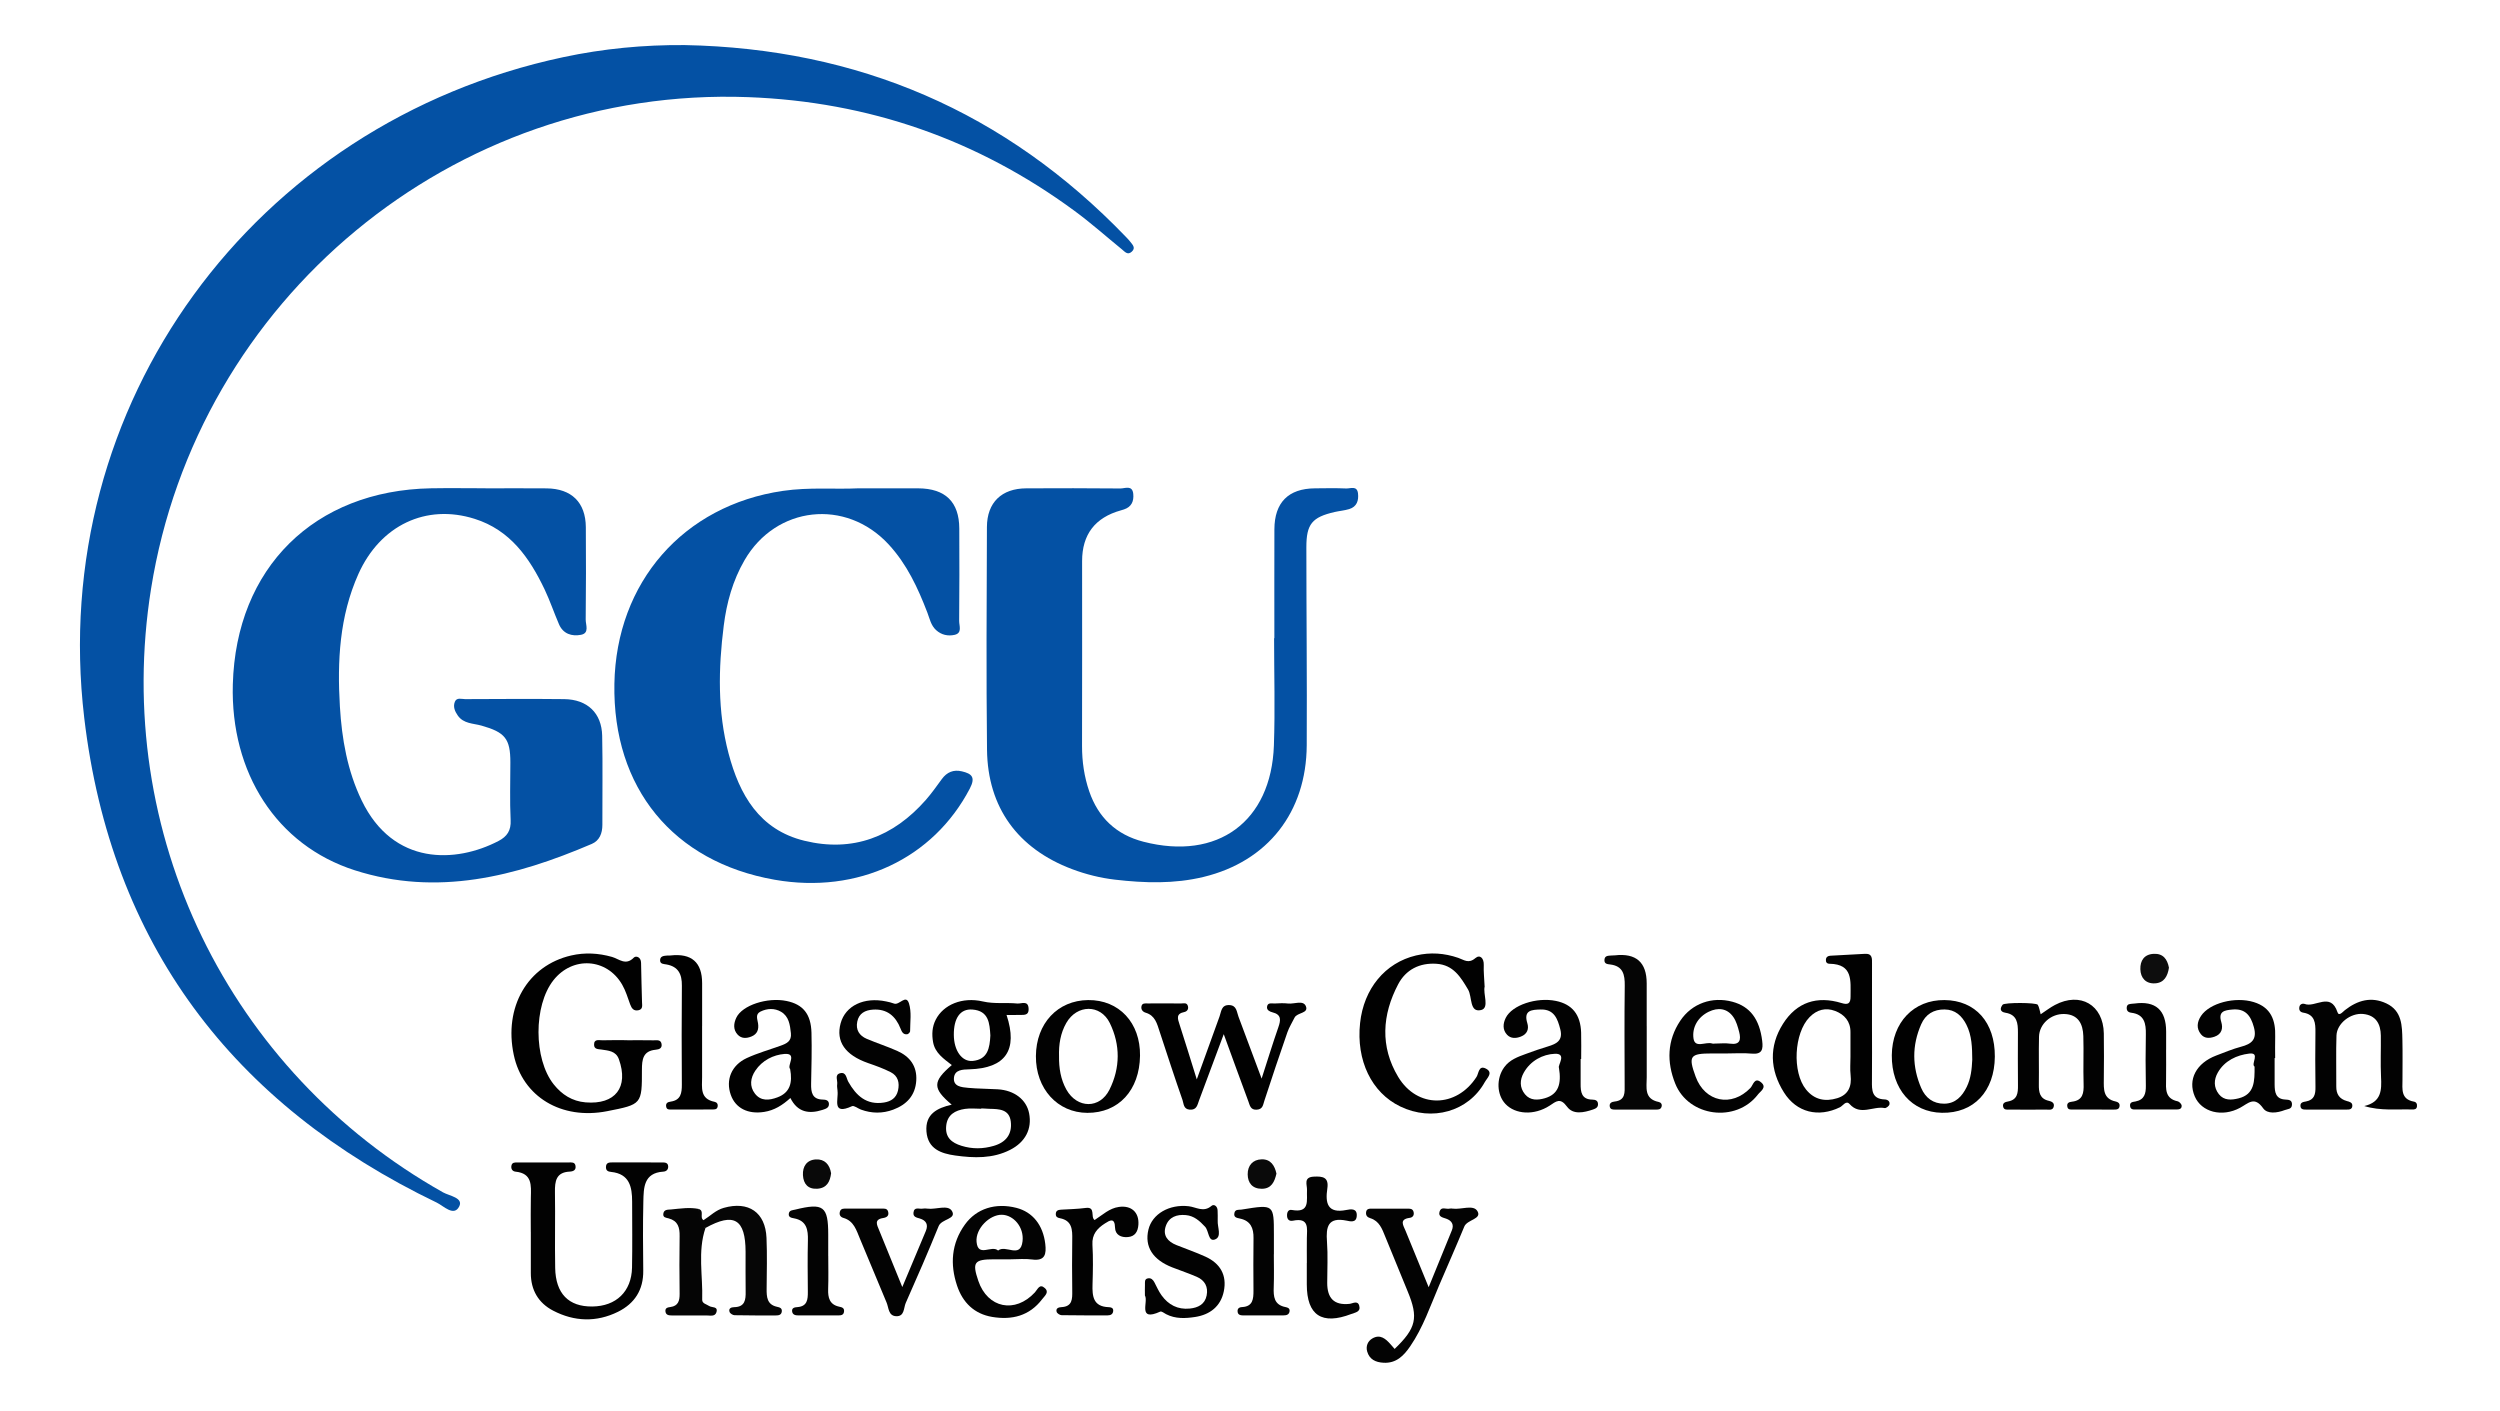 <svg width="707" height="399" viewBox="0 0 707 399" fill="none" xmlns="http://www.w3.org/2000/svg">
<path d="M193.648 12.749C242.674 13.703 284.352 31.58 318.402 66.987C318.833 67.437 319.273 67.886 319.647 68.373C320.293 69.215 321.247 70.095 320.068 71.171C318.898 72.248 318.112 71.199 317.298 70.535C312.842 66.903 308.528 63.056 303.904 59.659C276.452 39.461 245.678 28.744 211.581 27.471C127.916 24.355 55.725 84.874 42.715 166.527C31.718 235.563 64.561 302.989 125.286 337.199C127.064 338.2 131.154 338.724 129.853 341.214C128.337 344.144 125.426 341.017 123.517 340.1C65.684 312.283 31.362 266.796 23.818 202.982C13.364 114.469 71.702 34.819 159.298 16.165C170.577 13.759 182.042 12.655 193.648 12.749Z" fill="#0451A4"/>
<path d="M137.322 138.101C143.078 138.101 148.844 138.055 154.6 138.111C161.648 138.186 165.625 142.098 165.672 149.08C165.728 157.794 165.738 166.498 165.635 175.212C165.616 176.7 166.767 179.059 164.287 179.527C161.723 180.014 159.261 179.284 158.082 176.541C156.668 173.265 155.526 169.858 153.992 166.639C149.733 157.728 144.267 149.894 134.233 146.731C120.503 142.388 107.531 148.547 101.353 162.333C95.999 174.295 95.354 186.987 96.121 199.8C96.673 208.982 98.227 217.957 102.289 226.381C111.237 244.913 128.983 244.089 140.982 237.828C143.406 236.564 144.557 234.87 144.407 231.931C144.145 226.503 144.332 221.046 144.332 215.599C144.332 208.897 142.826 207.082 136.152 205.2C133.831 204.545 131.117 204.704 129.469 202.364C128.608 201.148 128.075 199.809 128.646 198.433C129.17 197.17 130.546 197.713 131.547 197.713C140.888 197.675 150.229 197.61 159.57 197.713C166.112 197.797 170.165 201.653 170.296 208.083C170.474 216.479 170.324 224.883 170.352 233.279C170.352 235.675 169.538 237.725 167.357 238.661C145.774 247.899 123.62 253.58 100.314 246.111C78.226 239.026 65.16 218.547 65.843 193.538C66.741 160.592 88.868 138.691 121.888 138.092C127.027 137.998 132.165 138.083 137.303 138.083L137.322 138.101Z" fill="#0451A4"/>
<path d="M360.389 180.492C360.389 170.224 360.361 159.957 360.399 149.689C360.427 142.099 364.348 138.168 371.845 138.102C374.803 138.074 377.77 138.008 380.718 138.14C381.916 138.186 383.779 137.26 384.041 139.525C384.275 141.546 383.723 143.306 381.551 143.971C380.222 144.373 378.809 144.485 377.442 144.794C371.059 146.264 369.44 148.182 369.44 154.762C369.44 173.425 369.646 192.098 369.543 210.761C369.44 229.686 358.517 243.585 340.406 247.984C332.133 249.996 323.709 249.743 315.332 248.77C311.176 248.283 307.096 247.272 303.137 245.775C287.871 240 279.316 228.385 279.129 212.052C278.895 191.049 279.017 170.046 279.101 149.043C279.129 142.071 283.276 138.13 290.23 138.102C299.103 138.065 307.985 138.046 316.858 138.14C318.14 138.149 320.237 137.082 320.489 139.684C320.686 141.752 319.993 143.362 317.859 144.064C317.56 144.158 317.27 144.261 316.97 144.336C309.67 146.376 306.019 151.159 306.019 158.684C306.019 176.111 306.047 193.53 306.001 210.957C305.991 215.365 306.618 219.652 308.032 223.789C310.587 231.23 315.678 236.06 323.381 238.044C344.347 243.444 359.5 232.381 360.258 210.817C360.614 200.718 360.314 190.6 360.314 180.482C360.333 180.482 360.352 180.482 360.38 180.482L360.389 180.492Z" fill="#0451A4"/>
<path d="M242.599 138.101C249.076 138.101 254.373 138.082 259.671 138.101C267.355 138.139 271.258 141.948 271.286 149.464C271.324 158.177 271.333 166.891 271.249 175.605C271.239 176.981 272.185 179.031 269.957 179.536C268.123 179.948 266.26 179.583 264.734 178.198C263.256 176.859 262.919 174.969 262.263 173.256C259.577 166.255 256.451 159.516 251.285 153.938C239.201 140.89 219.462 143.062 210.561 158.411C207.229 164.158 205.488 170.438 204.674 176.943C203.148 189.036 202.896 201.147 206.031 213.053C209.11 224.743 214.735 234.655 227.474 237.762C241.139 241.103 252.614 236.686 261.814 226.231C263.452 224.368 264.884 222.319 266.354 220.316C267.804 218.341 269.676 217.573 272.054 218.144C274.833 218.799 275.928 219.81 274.281 222.974C263.929 242.835 242.599 252.915 219.097 248.797C190.363 243.752 173.235 222.824 173.75 193.388C174.255 164.626 193.293 142.931 221.399 138.822C228.868 137.727 236.328 138.419 242.599 138.101Z" fill="#0451A4"/>
<path d="M177.381 294.182C179.871 294.182 182.361 294.154 184.85 294.201C185.711 294.21 186.853 293.929 187.087 295.211C187.302 296.447 186.432 296.774 185.402 296.868C181.846 297.214 181.537 299.582 181.537 302.531C181.556 312.321 181.481 312.321 171.719 314.239C158.802 316.785 147.814 310.187 145.297 298.347C142.414 284.822 149.171 273.048 161.554 270.203C165.392 269.323 169.238 269.529 173.076 270.614C175.032 271.167 176.951 273.179 179.225 270.83C179.852 270.184 181.275 270.642 181.294 272.29C181.322 276.006 181.499 279.731 181.565 283.446C181.584 284.298 181.874 285.403 180.573 285.693C179.225 285.992 178.635 285.187 178.214 284.045C177.522 282.164 176.951 280.189 175.949 278.458C171.597 270.923 161.901 270.352 156.5 277.222C150.856 284.401 150.894 299.451 156.566 306.63C158.887 309.56 161.816 311.432 165.607 311.75C174.021 312.442 177.849 307.482 175.023 299.554C174.18 297.205 172.065 297.111 170.081 296.812C169.192 296.681 168.031 296.774 168.003 295.483C167.966 293.704 169.435 294.219 170.39 294.191C172.72 294.116 175.051 294.163 177.391 294.163L177.381 294.182Z" fill="#010101"/>
<path d="M150.108 348.374C150.108 345.108 150.051 341.85 150.126 338.584C150.201 335.233 150.538 331.826 145.811 331.349C144.913 331.255 144.473 330.582 144.623 329.692C144.791 328.653 145.69 328.738 146.429 328.738C151.249 328.719 156.07 328.719 160.89 328.738C161.62 328.738 162.546 328.597 162.743 329.636C162.986 330.89 162.144 331.283 161.124 331.33C157.249 331.508 156.893 334.045 156.94 337.143C157.052 344.293 156.874 351.444 157.006 358.585C157.137 365.839 160.815 369.545 167.479 369.48C174.246 369.414 178.598 365.259 178.738 358.473C178.86 352.258 178.767 346.044 178.767 339.829C178.767 335.654 178.027 331.967 172.851 331.424C172.009 331.34 171.363 331.106 171.363 330.085C171.363 328.719 172.327 328.728 173.272 328.728C177.934 328.728 182.604 328.728 187.265 328.738C188.033 328.738 188.894 328.775 188.959 329.823C189.015 330.731 188.472 331.284 187.583 331.34C182.005 331.695 182.033 335.926 181.939 339.801C181.78 346.324 181.846 352.848 181.911 359.381C181.968 364.772 179.478 368.638 174.779 370.968C168.668 373.991 162.406 373.767 156.425 370.65C152.26 368.488 150.108 364.819 150.117 360.027C150.117 356.143 150.117 352.258 150.117 348.374H150.108Z" fill="#020202"/>
<path d="M291.035 314.857C290.286 310.982 286.851 308.324 282.152 308.053C279.363 307.884 276.555 307.903 273.776 307.641C271.951 307.473 269.526 307.285 269.779 304.777C270.004 302.503 272.213 302.456 274.187 302.4C284.315 302.109 287.955 297.008 284.651 287.031C286.102 287.031 287.019 287.078 287.927 287.022C289.219 286.928 291.025 287.48 290.885 285.187C290.754 282.819 288.835 283.905 287.693 283.793C284.464 283.475 281.226 283.971 277.95 283.212C272.147 281.865 266.784 284.111 264.622 288.37C263.592 290.401 263.489 292.516 263.873 294.706C264.425 297.813 266.915 299.433 269.171 301.202C263.677 305.891 263.695 307.791 269.143 312.396C265.062 313.35 261.608 315.007 262.001 320.005C262.394 324.928 266.138 326.22 270.163 326.781C275.432 327.511 280.73 327.699 285.681 325.171C289.986 322.972 291.886 319.247 291.035 314.857ZM274.974 285.496C279.663 285.843 279.859 289.418 280.075 292.843C279.887 296.353 279.363 299.629 275.077 300.032C271.997 300.312 269.77 297.074 269.742 292.675C269.704 287.902 271.567 285.243 274.974 285.496ZM281.039 324.048C277.987 324.938 274.974 324.984 271.932 324.039C269.133 323.178 267.271 321.68 267.58 318.433C267.888 315.213 270.125 314.015 272.896 313.594C274.403 313.369 275.975 313.556 277.519 313.556V313.453C278.296 313.491 279.064 313.556 279.841 313.575C282.546 313.631 285.428 313.678 285.849 317.178C286.271 320.716 284.52 323.038 281.039 324.048Z" fill="#010101"/>
<path d="M532.962 310.917C529.349 310.795 529.349 308.306 529.386 305.666C529.442 300.378 529.396 295.09 529.396 289.802C529.396 284.046 529.395 278.299 529.405 272.543C529.405 271.12 529.573 269.623 527.393 269.744C524.135 269.941 520.869 270.091 517.612 270.278C516.947 270.315 516.423 270.633 516.367 271.373C516.301 272.094 516.638 272.543 517.406 272.552C524.079 272.655 523.321 277.419 523.34 281.818C523.349 283.821 522.61 284.224 520.822 283.671C513.859 281.537 508.102 283.409 504.228 289.54C500.212 295.895 500.521 302.596 504.48 308.905C508.074 314.642 514.27 316.102 520.345 313.126C521.196 312.705 522.058 311.095 523.068 312.227C526.101 315.625 529.723 312.723 532.99 313.36C533.383 313.435 534.225 312.789 534.328 312.349C534.543 311.451 533.832 310.945 532.962 310.917ZM519.568 310.571C516.161 311.619 513.1 311.02 510.751 308.119C506.773 303.214 507.344 292.132 511.743 287.649C513.83 285.515 516.32 284.879 518.988 285.899C521.599 286.9 523.34 288.838 523.312 291.908C523.293 294.238 523.312 296.569 523.312 298.899C523.312 300.612 523.153 302.334 523.349 304.028C523.705 307.211 522.75 309.579 519.568 310.571Z" fill="#010101"/>
<path d="M419.87 278.973C419.317 280.948 421.311 285.047 418.859 285.637C415.499 286.442 416.388 281.912 415.18 279.862C413.065 276.286 410.997 272.889 406.289 272.561C401.45 272.224 397.575 274.227 395.404 278.346C390.855 286.975 390.256 295.97 395.404 304.543C400.814 313.538 411.886 313.35 417.567 304.543C418.185 303.588 418.147 301.211 420.122 302.156C422.444 303.27 420.534 304.88 419.898 306.022C415.283 314.343 404.997 317.263 395.993 312.911C387.879 308.998 383.498 299.901 384.631 289.324C385.67 279.609 391.707 272.271 400.458 270.203C404.492 269.248 408.498 269.538 412.401 270.886C414.039 271.448 415.293 272.627 417.24 270.951C418.531 269.847 419.682 270.989 419.608 272.908C419.533 274.761 419.739 276.623 419.851 278.963L419.87 278.973Z" fill="#010101"/>
<path d="M338.45 305.254C340.818 298.703 342.831 293.059 344.89 287.443C345.395 286.067 345.358 284.186 347.585 284.233C349.775 284.28 349.719 286.152 350.243 287.518C352.312 292.993 354.343 298.478 356.786 305.03C358.583 299.47 359.959 294.978 361.503 290.551C362.214 288.51 362.458 286.919 359.818 286.273C359.069 286.086 358.218 285.656 358.311 284.766C358.452 283.4 359.668 283.83 360.501 283.784C361.746 283.727 363.01 283.643 364.236 283.793C365.977 284.008 368.532 282.745 369.29 284.532C370.179 286.629 366.838 286.292 366.098 287.789C365.425 289.165 364.582 290.485 364.077 291.926C361.84 298.356 359.678 304.815 357.563 311.291C357.169 312.489 357.132 313.706 355.41 313.819C353.622 313.94 353.444 312.564 353.042 311.479C350.796 305.442 348.605 299.386 346.078 292.46C343.495 299.386 341.296 305.292 339.096 311.188C338.619 312.471 338.45 313.959 336.457 313.809C334.65 313.678 334.772 312.096 334.416 311.095C332.17 304.665 330.064 298.188 327.939 291.721C327.209 289.502 326.676 287.181 323.999 286.395C323.194 286.152 322.651 285.534 322.792 284.654C322.96 283.596 323.887 283.774 324.617 283.774C327.734 283.756 330.841 283.737 333.958 283.784C334.65 283.793 335.596 283.419 335.923 284.457C336.204 285.356 335.736 286.039 334.903 286.208C332.516 286.685 333.04 288.089 333.565 289.69C335.128 294.51 336.606 299.349 338.45 305.254Z" fill="#010101"/>
<path d="M668.6 312.789C673.524 311.647 673.542 308.25 673.355 304.534C673.168 300.659 673.355 296.765 673.299 292.881C673.262 289.549 671.895 287.106 668.292 286.751C664.716 286.404 660.879 289.446 660.757 292.825C660.589 297.636 660.738 302.456 660.701 307.276C660.682 309.429 661.581 310.786 663.687 311.376C664.398 311.572 665.315 311.75 665.24 312.77C665.156 313.828 664.267 313.79 663.499 313.79C659.765 313.79 656.031 313.8 652.305 313.79C651.547 313.79 650.63 313.837 650.564 312.77C650.499 311.722 651.407 311.628 652.156 311.488C654.524 311.048 654.851 309.429 654.814 307.351C654.73 302.222 654.748 297.093 654.804 291.973C654.832 289.334 654.701 286.91 651.351 286.376C650.433 286.226 650.078 285.609 650.274 284.701C650.452 283.877 651.313 283.746 651.725 283.905C654.701 285.094 659.1 280.395 661.038 286.245C661.459 287.518 662.526 286.152 663.144 285.665C666.71 282.876 670.585 281.753 674.862 283.765C679.327 285.871 679.308 290.111 679.401 294.173C679.486 297.898 679.42 301.632 679.42 305.357C679.42 307.959 678.877 310.852 682.63 311.535C683.323 311.656 683.604 312.181 683.52 312.892C683.417 313.744 682.752 313.781 682.153 313.762C677.754 313.622 673.318 314.221 668.61 312.789H668.6Z" fill="#020202"/>
<path d="M577.101 286.835C578.561 285.871 579.787 284.916 581.135 284.205C588.323 280.405 594.828 284.186 594.959 292.245C595.034 296.597 594.996 300.949 594.959 305.302C594.94 307.997 594.734 310.739 598.3 311.498C598.946 311.638 599.47 311.966 599.424 312.714C599.358 313.791 598.525 313.791 597.748 313.791C593.864 313.791 589.97 313.8 586.086 313.772C585.515 313.772 584.813 313.866 584.645 312.995C584.43 311.928 585.103 311.657 585.927 311.563C589.062 311.198 589.325 309.102 589.24 306.518C589.1 302.016 589.306 297.505 589.165 293.003C589.063 289.577 587.733 286.863 583.765 286.76C580.002 286.657 576.717 289.596 576.633 293.172C576.521 297.673 576.652 302.185 576.586 306.687C576.558 308.868 576.82 310.721 579.385 311.31C580.096 311.479 580.985 311.797 580.826 312.799C580.611 314.128 579.46 313.781 578.617 313.791C575.192 313.828 571.775 313.819 568.35 313.791C567.629 313.791 566.684 313.997 566.478 312.93C566.272 311.872 567.124 311.638 567.872 311.498C570.54 311.011 570.708 309.083 570.68 306.921C570.633 301.951 570.652 296.972 570.671 292.002C570.68 289.372 570.465 286.938 567.142 286.405C565.551 286.152 565.551 285.16 566.347 284.13C566.852 283.475 575.894 283.494 576.287 284.158C576.717 284.888 576.811 285.806 577.101 286.835Z" fill="#020202"/>
<path d="M450.335 310.973C447.246 310.935 446.984 308.82 447.003 306.471C447.012 304.14 447.003 301.81 447.003 299.479H447.153C447.153 296.999 447.218 294.509 447.143 292.019C446.975 286.919 444.616 284.008 440.021 283.062C434.527 281.93 427.591 284.251 425.822 287.854C425.017 289.492 424.896 291.243 426.206 292.637C427.245 293.732 428.686 293.704 430.109 293.143C431.925 292.441 432.421 290.971 431.934 289.38C430.783 285.674 433.179 285.552 435.64 285.486C439.487 285.365 440.479 288.051 441.256 291.112C442.052 294.275 440.18 295.202 437.756 295.932C435.678 296.559 433.628 297.261 431.597 298.019C429.267 298.871 426.908 299.694 425.364 301.856C423.117 305.001 423.267 309.569 425.729 312.189C428.537 315.175 433.881 315.503 438.224 312.685C440.105 311.459 441.209 310.317 443.166 312.976C444.888 315.315 447.901 314.651 450.522 313.762C451.355 313.481 451.945 313.125 451.917 312.227C451.889 311.244 451.196 310.991 450.335 310.973ZM440.863 301.941C441.64 306.574 440.704 309.484 436.857 310.589C434.901 311.141 432.776 311.3 431.26 309.456C429.706 307.556 429.791 305.376 430.914 303.363C432.814 299.966 436.296 298.141 439.721 298.01C443.184 297.879 440.489 301.276 440.863 301.941Z" fill="#020202"/>
<path d="M646.334 310.955C643.508 310.833 643.283 308.812 643.264 306.678C643.255 304.188 643.264 301.708 643.264 299.218H643.414C643.414 297.206 643.367 295.184 643.423 293.162C643.573 288.548 642.253 284.888 637.368 283.391C632.108 281.772 624.863 283.653 622.448 287.303C621.316 289.025 621.091 290.822 622.411 292.47C623.384 293.686 624.77 293.696 626.239 293.19C628.373 292.46 628.691 290.738 628.186 289.063C627.241 285.965 629.122 285.703 631.284 285.497C634.962 285.151 636.507 287.191 637.396 290.476C638.341 293.92 636.787 295.231 633.764 296.017C631.377 296.644 629.084 297.627 626.763 298.497C621.091 300.641 618.648 305.311 620.679 310.066C622.57 314.483 628.364 316.065 633.521 313.267C635.861 311.994 637.545 309.925 640.016 313.416C641.214 315.12 643.994 314.755 646.147 313.922C646.961 313.613 648.103 313.725 648.169 312.424C648.243 311.114 647.326 311.002 646.334 310.955ZM637.592 301.633C637.611 305.76 637.63 309.485 633.062 310.618C631.087 311.105 628.953 311.301 627.484 309.42C625.996 307.501 626.052 305.33 627.203 303.308C629.141 299.92 632.604 298.376 636.067 297.954C639.333 297.561 636.45 300.921 637.592 301.633Z" fill="#020202"/>
<path d="M232.715 310.964C229.683 310.917 229.336 308.914 229.383 306.509C229.477 301.688 229.617 296.878 229.486 292.067C229.346 286.751 227.081 284.036 222.457 283.082C217.038 281.958 209.906 284.261 208.231 287.799C207.482 289.381 207.267 291.15 208.605 292.591C209.681 293.752 211.076 293.695 212.48 293.134C214.221 292.432 214.632 291.075 214.37 289.381C214.193 288.192 213.547 286.835 215.063 286.077C216.972 285.141 219.06 285.066 220.875 286.123C223.103 287.434 223.412 289.802 223.664 292.188C223.908 294.463 222.448 295.118 220.782 295.717C217.571 296.878 214.258 297.804 211.179 299.227C206.827 301.249 205.179 305.414 206.667 309.625C207.997 313.388 211.506 315.176 216.121 314.446C218.947 314.006 221.278 312.564 223.524 310.515C225.536 314.558 228.765 315.11 232.612 313.875C233.52 313.575 234.503 313.304 234.419 312.124C234.353 311.179 233.558 310.973 232.715 310.964ZM223.449 302.306C224.179 306.247 223.393 309.017 219.846 310.337C217.553 311.198 215.175 311.46 213.491 309.27C211.899 307.201 212.208 304.852 213.612 302.765C215.55 299.873 218.723 298.3 221.839 298.057C225.63 297.757 222.457 301.389 223.449 302.306Z" fill="#010101"/>
<path d="M307.732 282.819C299.103 282.903 293.019 289.418 292.954 298.656C292.879 307.875 299.056 314.679 307.498 314.717C316.343 314.745 322.258 308.333 322.399 298.562C322.53 289.249 316.465 282.735 307.732 282.819ZM313.76 308.156C311.027 313.64 304.616 313.537 301.583 308.156C299.964 305.263 299.449 302.034 299.496 298.721C299.393 295.408 299.889 292.188 301.546 289.296C304.55 284.036 311.205 283.914 313.854 289.315C316.867 295.473 316.821 302.016 313.76 308.156Z" fill="#020202"/>
<path d="M549.902 282.819C541.198 282.735 535.086 289.137 535.002 298.422C534.917 307.959 540.655 314.548 549.172 314.698C558.185 314.866 564.063 308.624 564.138 298.815C564.204 289.128 558.672 282.903 549.902 282.819ZM556.182 307.397C554.9 310.028 553.009 312.096 549.827 312.124C546.729 312.152 544.53 310.495 543.322 307.697C540.739 301.716 540.674 295.679 543.304 289.68C544.558 286.825 546.813 285.449 549.93 285.477C552.944 285.505 554.816 287.274 556.079 289.745C557.671 292.862 557.727 296.297 557.755 299.695C557.633 302.353 557.362 304.992 556.182 307.397Z" fill="#010101"/>
<path d="M404.042 363.987C406.439 358.128 408.535 353.036 410.594 347.916C411.249 346.297 410.538 345.193 408.984 344.64C407.964 344.275 406.644 344.126 407.122 342.6C407.58 341.121 408.975 342.038 409.92 341.804C410.21 341.73 410.547 341.758 410.847 341.804C413.243 342.132 416.678 340.56 417.82 342.516C419.149 344.79 414.937 344.865 414.104 346.868C411.802 352.456 409.349 357.978 406.972 363.537C404.473 369.378 402.442 375.443 398.801 380.74C396.995 383.38 394.87 385.589 391.248 385.383C389.02 385.261 387.27 384.447 386.634 382.191C386.212 380.712 386.793 379.29 388.075 378.531C390.303 377.212 391.875 378.597 393.279 380.197C393.653 380.628 394.028 381.049 394.402 381.48C400.542 375.564 401.178 372.654 398.09 365.203C395.956 360.046 393.841 354.88 391.744 349.713C390.864 347.542 390.078 345.296 387.532 344.509C386.643 344.238 386.231 343.723 386.325 342.843C386.437 341.776 387.279 341.804 388.056 341.804C391.323 341.804 394.599 341.804 397.865 341.804C398.642 341.804 399.503 341.73 399.756 342.712C399.99 343.592 399.587 344.285 398.679 344.406C395.591 344.809 396.864 346.54 397.5 348.094C399.541 353.083 401.581 358.062 404.014 363.996L404.042 363.987Z" fill="#030303"/>
<path d="M295.462 364.257C293.983 362.928 293.459 364.622 292.673 365.483C287.076 371.548 279.289 369.957 276.668 362.226C274.88 356.966 275.479 356.133 281.123 356.133H285.794C287.815 356.133 289.865 355.908 291.849 356.18C295.612 356.695 295.93 354.607 295.602 351.771C294.966 346.436 292.036 342.758 287.422 341.579C281.554 340.081 276.144 341.766 272.877 346.305C269.04 351.64 268.628 357.556 270.668 363.621C272.26 368.347 275.498 371.576 280.599 372.428C286.187 373.355 291.128 372.147 294.732 367.402C295.425 366.475 296.819 365.464 295.462 364.257ZM283.313 343.535C286.617 343.582 289.65 347.035 289.172 351.051C288.583 356.067 284.39 351.893 282.265 353.653C280.431 351.996 276.584 355.702 276.172 351.219C275.816 347.466 279.869 343.479 283.313 343.535Z" fill="#030303"/>
<path d="M498.031 306.078C496.159 304.515 495.794 306.873 495.027 307.669C489.711 313.2 482.148 311.675 479.518 304.459C477.393 298.637 477.899 297.916 484.151 297.916H488.344C490.684 297.916 493.033 297.738 495.345 297.963C498.331 298.244 498.649 296.774 498.35 294.36C497.591 288.229 494.933 284.644 489.935 283.296C484.226 281.752 478.479 283.746 475.194 288.65C471.441 294.266 471.328 300.359 473.753 306.433C477.525 315.877 490.965 317.609 497.152 309.513C497.854 308.595 499.772 307.528 498.031 306.078ZM483.225 286.123C485.817 284.86 488.438 285.084 490.197 287.63C491.04 288.847 491.461 290.41 491.845 291.87C492.369 293.948 492.144 295.567 489.252 295.146C487.895 294.949 486.482 295.118 485.096 295.118C484.797 295.118 484.46 295.193 484.179 295.099C482.401 294.509 479.322 296.587 478.919 293.658C478.489 290.541 480.164 287.611 483.225 286.123Z" fill="#020202"/>
<path d="M236.861 308.511C236.824 307.893 236.656 307.248 236.758 306.649C236.946 305.554 235.907 303.888 237.648 303.494C239.332 303.12 239.332 304.926 239.903 305.928C242.122 309.85 245.032 312.573 249.984 311.796C251.996 311.478 253.465 310.505 253.952 308.418C254.448 306.237 253.98 304.281 251.912 303.223C249.862 302.175 247.662 301.388 245.472 300.63C238.995 298.365 236.328 294.519 237.732 289.38C239.098 284.41 244.321 281.892 250.592 283.203C251.35 283.362 252.118 283.53 252.838 283.811C254.326 284.382 256.198 281.059 257.059 283.764C257.827 286.179 257.378 288.996 257.378 291.636C257.378 291.935 256.854 292.469 256.535 292.497C255.403 292.609 255.038 291.804 254.663 290.859C253.278 287.34 250.826 285.243 246.848 285.524C244.667 285.674 242.898 286.563 242.43 288.931C241.962 291.243 243.02 292.89 245.107 293.779C247.953 294.987 250.91 295.941 253.737 297.195C257.322 298.787 259.381 301.51 259.119 305.6C258.847 309.812 256.404 312.386 252.604 313.809C249.572 314.941 246.521 314.904 243.488 313.799C242.618 313.481 241.523 312.564 240.952 312.826C235.139 315.493 237.17 310.917 236.852 308.521L236.861 308.511Z" fill="#020202"/>
<path d="M323.784 366.373C323.784 365.221 323.747 364.285 323.793 363.359C323.831 362.657 323.569 361.702 324.645 361.515C325.525 361.356 326.068 361.899 326.461 362.638C327.107 363.864 327.659 365.165 328.464 366.288C330.411 369.003 333.069 370.407 336.476 370.06C338.806 369.826 340.734 368.881 341.24 366.363C341.726 363.93 340.725 362.067 338.45 361.084C336.176 360.102 333.827 359.315 331.524 358.417C325.993 356.264 323.634 352.548 324.767 347.766C325.824 343.282 330.701 340.503 336.139 341.12C338.263 341.364 340.369 342.955 342.606 341.027C343.317 340.409 344.338 341.13 344.338 342.375C344.338 343.311 344.422 344.247 344.366 345.173C344.244 347.045 345.639 349.787 343.551 350.536C341.661 351.21 341.895 348.093 340.79 346.914C339.265 345.276 337.692 343.844 335.362 343.629C332.807 343.385 330.598 344.153 329.699 346.689C328.745 349.394 330.233 351.126 332.704 352.109C335.427 353.204 338.216 354.158 340.884 355.375C345.077 357.275 347.024 360.616 346.097 365.165C345.227 369.443 342.176 371.792 338.001 372.438C335.259 372.859 332.413 373.018 329.783 371.651C329.241 371.371 328.501 370.762 328.127 370.921C321.575 373.879 324.842 368.104 323.784 366.373Z" fill="#020202"/>
<path d="M465.694 290.205C465.694 295.016 465.675 299.826 465.694 304.637C465.703 307.492 464.852 310.777 469.092 311.638C469.7 311.76 470.14 312.293 469.868 313.052C469.606 313.782 468.951 313.791 468.352 313.791C464.468 313.8 460.584 313.8 456.7 313.791C456.101 313.791 455.417 313.772 455.249 312.986C455.024 311.919 455.838 311.601 456.587 311.517C459.741 311.18 459.461 308.924 459.451 306.706C459.423 297.393 459.358 288.08 459.479 278.767C459.517 275.623 459.021 273.198 455.342 272.749C454.603 272.656 453.704 272.618 453.733 271.523C453.77 270.166 454.856 270.306 455.745 270.213C456.054 270.175 456.372 270.213 456.671 270.175C462.68 269.483 465.685 272.125 465.685 278.103V290.214L465.694 290.205Z" fill="#050505"/>
<path d="M369.58 357.162C369.58 354.832 369.543 352.501 369.58 350.171C369.627 347.419 370.32 344.255 365.649 345.21C364.536 345.435 363.946 344.798 363.974 343.619C363.993 342.702 364.414 342.009 365.322 342.178C370.573 343.114 369.468 339.445 369.618 336.506C369.683 335.083 368.523 332.902 371.546 332.753C374.092 332.622 375.851 332.902 375.365 336.141C374.756 340.221 375.393 343.263 380.765 342.178C381.963 341.934 383.873 341.607 383.685 343.928C383.526 345.912 381.785 345.388 380.784 345.191C375.524 344.134 374.953 346.951 375.271 351.153C375.561 355.019 375.337 358.922 375.337 362.806C375.337 367.018 377.162 369.208 381.654 368.731C382.544 368.637 383.966 367.664 384.397 369.274C384.865 371.005 383.302 371.155 382.16 371.595C373.83 374.796 369.562 371.979 369.562 363.246C369.562 361.224 369.562 359.203 369.562 357.181L369.58 357.162Z" fill="#020202"/>
<path d="M255.169 363.986C257.64 358.099 259.727 353.119 261.814 348.149C262.582 346.324 261.936 345.145 260.12 344.593C259.212 344.321 258.183 344.172 258.332 342.917C258.529 341.186 259.961 341.972 260.897 341.804C261.346 341.719 261.833 341.738 262.291 341.804C264.678 342.131 268.122 340.549 269.236 342.515C270.537 344.799 266.288 344.677 265.446 346.755C262.479 354.055 259.343 361.281 256.142 368.478C255.524 369.882 255.833 372.344 253.409 372.222C251.191 372.11 251.35 369.807 250.723 368.357C248.177 362.385 245.772 356.348 243.217 350.368C242.206 347.99 241.513 345.276 238.518 344.424C237.62 344.172 237.283 343.516 237.526 342.655C237.797 341.682 238.677 341.794 239.435 341.794C242.702 341.794 245.959 341.794 249.225 341.794C249.974 341.794 250.873 341.654 251.153 342.627C251.481 343.797 250.817 344.293 249.731 344.462C247.12 344.874 248.018 346.427 248.617 347.897C250.667 352.904 252.698 357.911 255.169 363.976V363.986Z" fill="#030303"/>
<path d="M309.557 345.023C311.794 343.591 313.704 341.691 316.437 341.317C319.965 340.83 322.165 342.852 321.94 346.324C321.809 348.28 321.004 349.666 318.973 349.844C317.082 350.012 315.388 349.263 315.332 347.167C315.257 344.218 313.835 345.117 312.478 345.987C310.315 347.373 308.762 349.057 308.94 352.015C309.164 355.731 309.08 359.465 308.968 363.19C308.865 366.569 309.136 369.527 313.554 369.667C314.153 369.686 314.855 369.836 314.817 370.669C314.78 371.623 314.125 371.988 313.264 371.988C308.912 371.988 304.559 372.007 300.216 371.932C299.73 371.932 298.953 371.427 298.822 371.006C298.513 370.004 299.337 369.695 300.16 369.658C303.305 369.499 303.258 367.327 303.23 365.025C303.174 360.214 303.155 355.394 303.23 350.583C303.277 347.803 303.24 345.182 299.739 344.509C299.065 344.378 298.597 344.153 298.579 343.395C298.56 342.375 299.215 342.141 300.067 342.094C302.388 341.953 304.728 341.916 307.021 341.607C309.96 341.214 308.303 344.125 309.548 345.023H309.557Z" fill="#020202"/>
<path d="M198.553 290.167C198.553 294.987 198.553 299.807 198.553 304.618C198.553 307.529 197.87 310.767 202.072 311.591C202.727 311.722 203.083 312.218 202.942 312.958C202.783 313.809 202.053 313.744 201.492 313.753C197.608 313.791 193.714 313.791 189.83 313.772C189.259 313.772 188.557 313.865 188.398 312.986C188.201 311.928 188.866 311.647 189.68 311.535C192.544 311.114 192.834 309.12 192.825 306.733C192.769 297.411 192.741 288.08 192.834 278.758C192.872 275.51 191.842 273.329 188.426 272.739C187.696 272.608 186.704 272.646 186.676 271.635C186.638 270.381 187.705 270.306 188.641 270.231C188.95 270.203 189.268 270.25 189.577 270.212C195.567 269.52 198.562 272.134 198.562 278.056V290.176L198.553 290.167Z" fill="black"/>
<path d="M197.626 341.907C199.283 342.459 197.748 344.256 198.946 345.07C200.818 343.91 202.39 342.225 204.693 341.579C211.675 339.604 216.458 342.824 216.767 350.068C216.972 354.87 216.841 359.681 216.804 364.482C216.785 366.766 216.907 368.919 219.677 369.546C220.492 369.733 221.222 369.901 221.091 370.922C220.96 371.904 220.155 372.017 219.359 372.007C215.484 372.007 211.6 372.026 207.725 371.942C207.229 371.932 206.471 371.455 206.321 371.025C205.966 370.023 206.77 369.677 207.603 369.667C210.701 369.621 210.917 367.571 210.87 365.203C210.804 361.487 210.87 357.762 210.851 354.037C210.833 344.733 207.557 342.787 199.507 347.27C196.157 346.428 196.044 344.462 197.626 341.897V341.907Z" fill="#060606"/>
<path d="M197.626 341.906C197.458 343.975 197.579 345.94 199.507 347.279C197.252 353.943 198.805 360.794 198.581 367.552C198.543 368.647 199.797 368.825 200.537 369.33C201.304 369.854 203.129 369.367 202.605 371.099C202.203 372.428 200.79 371.998 199.751 372.007C196.484 372.035 193.208 372.007 189.942 372.007C189.137 372.007 188.323 371.904 188.192 370.912C188.051 369.873 188.8 369.733 189.633 369.62C191.795 369.321 192.216 367.851 192.197 365.914C192.132 360.466 192.104 355.019 192.197 349.572C192.244 347.138 191.72 345.267 189.118 344.565C188.397 344.368 187.443 344.359 187.583 343.264C187.742 341.991 188.875 342.112 189.755 342.037C192.375 341.794 194.996 341.354 197.635 341.897L197.626 341.906Z" fill="#050505"/>
<path d="M360.24 354.719C360.24 357.817 360.333 360.924 360.211 364.013C360.109 366.69 360.305 369.03 363.572 369.648C364.189 369.769 364.798 369.994 364.695 370.818C364.564 371.8 363.806 371.988 363.01 371.988C359.135 372.006 355.26 371.988 351.376 371.988C350.712 371.988 350.122 371.772 350.01 371.052C349.869 370.125 350.318 369.685 351.292 369.638C354.334 369.47 354.493 367.308 354.483 364.996C354.455 360.035 354.418 355.075 354.493 350.124C354.54 347.325 353.678 345.257 350.711 344.62C349.747 344.414 348.793 344.293 349.102 342.982C349.326 341.999 350.234 342.149 350.983 342.084C351.133 342.074 351.292 342.046 351.442 342.018C360.23 340.595 360.258 340.614 360.258 349.141V354.719H360.24Z" fill="#030303"/>
<path d="M234.232 355.225C234.232 358.333 234.316 361.45 234.203 364.557C234.119 366.972 234.587 368.918 237.273 369.517C238.088 369.695 238.799 369.845 238.696 370.893C238.593 371.942 237.816 371.998 237.021 371.998C233.286 371.998 229.542 371.998 225.808 371.998C225.003 371.998 224.17 371.867 224.02 370.921C223.852 369.845 224.713 369.705 225.499 369.649C228.316 369.443 228.475 367.486 228.457 365.306C228.419 360.485 228.354 355.656 228.475 350.836C228.55 347.766 228.138 345.201 224.526 344.537C223.749 344.396 222.897 344.228 223.084 343.17C223.253 342.225 224.133 342.262 224.891 342.075C232.874 340.11 234.222 341.121 234.222 349.151C234.222 351.173 234.222 353.194 234.222 355.216L234.232 355.225Z" fill="#030303"/>
<path d="M612.574 296.869C612.574 299.668 612.611 302.466 612.565 305.265C612.518 307.951 612.218 310.684 615.85 311.451C616.308 311.545 616.945 312.228 616.973 312.677C617.039 313.726 616.093 313.763 615.326 313.763C611.591 313.791 607.857 313.791 604.122 313.763C603.383 313.763 602.503 313.875 602.381 312.771C602.26 311.629 603.177 311.638 603.898 311.498C606.453 311.011 606.883 309.27 606.846 307.005C606.752 302.185 606.752 297.365 606.846 292.545C606.902 289.475 606.453 286.873 602.756 286.405C601.782 286.283 601.389 285.797 601.436 284.926C601.502 283.85 602.4 283.934 603.14 283.84C603.289 283.822 603.448 283.822 603.608 283.803C609.591 282.973 612.583 285.616 612.583 291.731C612.583 293.443 612.583 295.156 612.583 296.86L612.574 296.869Z" fill="#010101"/>
<path d="M613.379 273.666C613.023 276.015 612.031 277.953 609.439 278.093C606.837 278.243 605.358 276.568 605.292 274.097C605.227 271.71 606.341 269.876 609.064 269.745C611.76 269.614 612.911 271.27 613.379 273.657V273.666Z" fill="#0D0D0D"/>
<path d="M235.036 331.798C234.756 334.129 233.848 335.972 231.199 336.169C228.522 336.365 227.202 334.821 227.071 332.322C226.94 329.832 228.185 328.026 230.722 327.886C233.193 327.745 234.643 329.308 235.036 331.807V331.798Z" fill="#090909"/>
<path d="M360.979 331.9C360.445 334.212 359.566 336.168 356.851 336.187C354.193 336.197 352.864 334.549 352.845 332.097C352.827 329.626 354.268 327.923 356.795 327.857C359.378 327.792 360.502 329.673 360.979 331.9Z" fill="#0A0A0A"/>
</svg>
